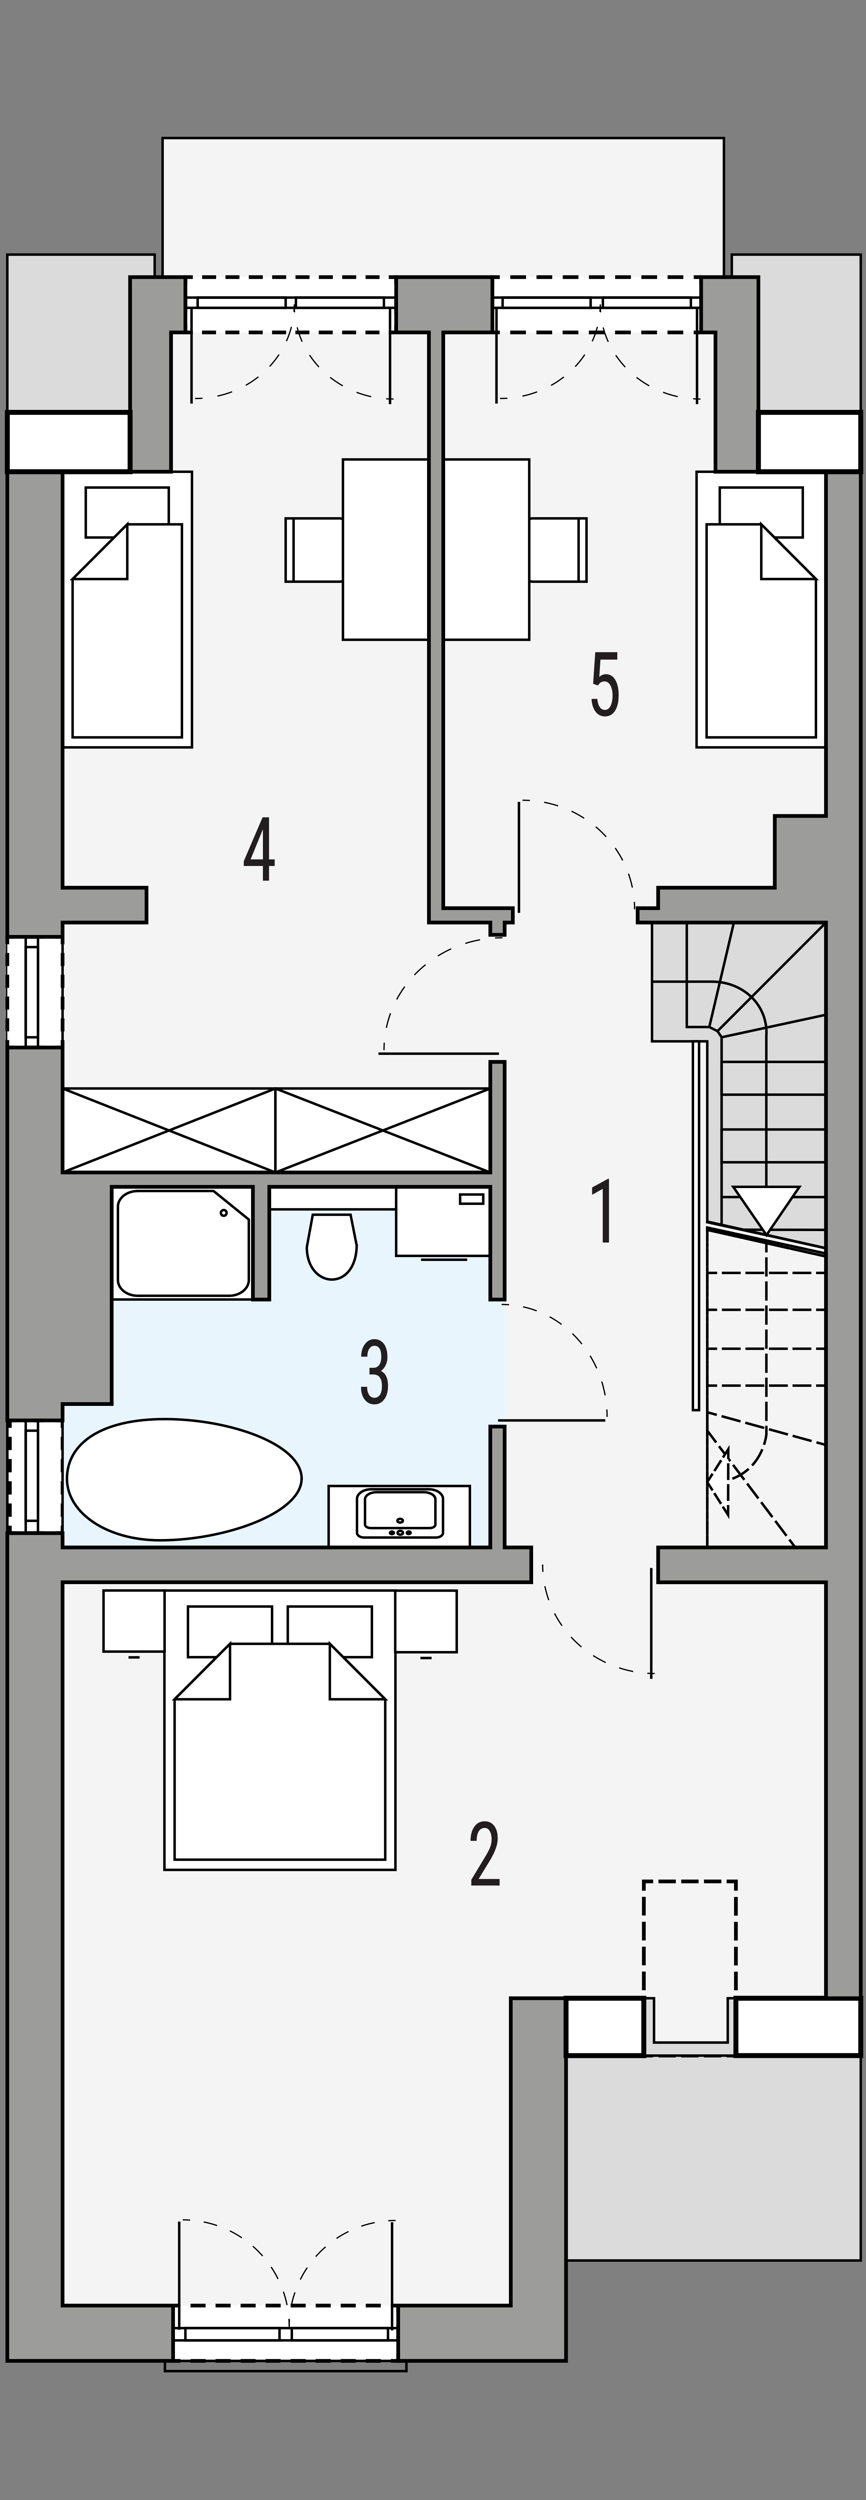 <?xml version="1.0" encoding="UTF-8"?><svg id="a" xmlns="http://www.w3.org/2000/svg" viewBox="0 0 175.07 504.85"><rect x="0" y="0" width="175.07" height="504.85" fill="#808080" stroke="none"/><g><polygon points="153.32 83.27 153.32 55.96 146.35 55.96 146.35 27.88 32.87 27.88 32.87 55.96 26.3 55.96 26.3 83.27 1.48 83.27 1.48 476.74 114.43 476.74 114.43 415.09 174.01 415.09 174.01 83.27 153.32 83.27" fill="#f4f4f4" stroke="#000" stroke-linecap="square" stroke-miterlimit="10" stroke-width=".5"/><rect x="147.94" y="51.41" width="26.07" height="41.79" fill="#dbdbdb" stroke="#000" stroke-miterlimit="22.93" stroke-width=".5"/><g><g><rect x="1.99" y="286.83" width="10.66" height="22.76" fill="#fff"/><g><polyline points="12.65 308.09 12.65 309.59 11.15 309.59" fill="none" stroke="#000" stroke-miterlimit="10" stroke-width=".75"/><line x1="8.96" y1="309.59" x2="4.58" y2="309.59" fill="none" stroke="#000" stroke-dasharray="0 0 3.28 2.19" stroke-miterlimit="10" stroke-width=".75"/><polyline points="3.49 309.59 1.99 309.59 1.99 308.09" fill="none" stroke="#000" stroke-miterlimit="10" stroke-width=".75"/><line x1="1.99" y1="306.29" x2="1.99" y2="289.23" fill="none" stroke="#000" stroke-dasharray="0 0 2.69 1.8" stroke-miterlimit="10" stroke-width=".75"/><polyline points="1.99 288.33 1.99 286.83 3.49 286.83" fill="none" stroke="#000" stroke-miterlimit="10" stroke-width=".75"/><line x1="5.68" y1="286.83" x2="10.06" y2="286.83" fill="none" stroke="#000" stroke-dasharray="0 0 3.28 2.19" stroke-miterlimit="10" stroke-width=".75"/><polyline points="11.15 286.83 12.65 286.83 12.65 288.33" fill="none" stroke="#000" stroke-miterlimit="10" stroke-width=".75"/><line x1="12.65" y1="290.12" x2="12.65" y2="307.19" fill="none" stroke="#000" stroke-dasharray="0 0 2.69 1.8" stroke-miterlimit="10" stroke-width=".75"/></g></g><g><rect x="1.48" y="189.18" width="11.17" height="22.34" fill="#fff"/><g><polyline points="12.65 210.03 12.65 211.53 11.15 211.53" fill="none" stroke="#000" stroke-miterlimit="10" stroke-width=".75"/><line x1="8.82" y1="211.53" x2="4.15" y2="211.53" fill="none" stroke="#000" stroke-dasharray="0 0 3.5 2.33" stroke-miterlimit="10" stroke-width=".75"/><polyline points="2.98 211.53 1.48 211.53 1.48 210.03" fill="none" stroke="#000" stroke-miterlimit="10" stroke-width=".75"/><line x1="1.48" y1="208.27" x2="1.48" y2="191.56" fill="none" stroke="#000" stroke-dasharray="0 0 2.64 1.76" stroke-miterlimit="10" stroke-width=".75"/><polyline points="1.48 190.68 1.48 189.18 2.98 189.18" fill="none" stroke="#000" stroke-miterlimit="10" stroke-width=".75"/><line x1="5.31" y1="189.18" x2="9.98" y2="189.18" fill="none" stroke="#000" stroke-dasharray="0 0 3.5 2.33" stroke-miterlimit="10" stroke-width=".75"/><polyline points="11.15 189.18 12.65 189.18 12.65 190.68" fill="none" stroke="#000" stroke-miterlimit="10" stroke-width=".75"/><line x1="12.65" y1="192.44" x2="12.65" y2="209.15" fill="none" stroke="#000" stroke-dasharray="0 0 2.64 1.76" stroke-miterlimit="10" stroke-width=".75"/></g></g><g><rect x="37.48" y="55.96" width="42.62" height="11.17" fill="#fff"/><g><polyline points="80.09 65.63 80.09 67.13 78.59 67.13" fill="none" stroke="#000" stroke-miterlimit="10" stroke-width=".75"/><line x1="76.71" y1="67.13" x2="39.92" y2="67.13" fill="none" stroke="#000" stroke-dasharray="0 0 2.83 1.89" stroke-miterlimit="10" stroke-width=".75"/><polyline points="38.98 67.13 37.48 67.13 37.48 65.63" fill="none" stroke="#000" stroke-miterlimit="10" stroke-width=".75"/><line x1="37.48" y1="63.29" x2="37.48" y2="58.62" fill="none" stroke="#000" stroke-dasharray="0 0 3.5 2.33" stroke-miterlimit="10" stroke-width=".75"/><polyline points="37.48 57.46 37.48 55.96 38.98 55.96" fill="none" stroke="#000" stroke-miterlimit="10" stroke-width=".75"/><line x1="40.86" y1="55.96" x2="77.65" y2="55.96" fill="none" stroke="#000" stroke-dasharray="0 0 2.83 1.89" stroke-miterlimit="10" stroke-width=".75"/><polyline points="78.59 55.96 80.09 55.96 80.09 57.46" fill="none" stroke="#000" stroke-miterlimit="10" stroke-width=".75"/><line x1="80.09" y1="59.79" x2="80.09" y2="64.46" fill="none" stroke="#000" stroke-dasharray="0 0 3.5 2.33" stroke-miterlimit="10" stroke-width=".75"/></g></g><g><rect x="99.54" y="55.96" width="42.2" height="11.17" fill="#fff"/><g><polyline points="141.74 65.63 141.74 67.13 140.24 67.13" fill="none" stroke="#000" stroke-miterlimit="10" stroke-width=".75"/><line x1="138.12" y1="67.13" x2="102.1" y2="67.13" fill="none" stroke="#000" stroke-dasharray="0 0 3.18 2.12" stroke-miterlimit="10" stroke-width=".75"/><polyline points="101.04 67.13 99.54 67.13 99.54 65.63" fill="none" stroke="#000" stroke-miterlimit="10" stroke-width=".75"/><line x1="99.54" y1="63.29" x2="99.54" y2="58.62" fill="none" stroke="#000" stroke-dasharray="0 0 3.5 2.33" stroke-miterlimit="10" stroke-width=".75"/><polyline points="99.54 57.46 99.54 55.96 101.04 55.96" fill="none" stroke="#000" stroke-miterlimit="10" stroke-width=".75"/><line x1="103.16" y1="55.96" x2="139.18" y2="55.96" fill="none" stroke="#000" stroke-dasharray="0 0 3.18 2.12" stroke-miterlimit="10" stroke-width=".75"/><polyline points="140.24 55.96 141.74 55.96 141.74 57.46" fill="none" stroke="#000" stroke-miterlimit="10" stroke-width=".75"/><line x1="141.74" y1="59.79" x2="141.74" y2="64.46" fill="none" stroke="#000" stroke-dasharray="0 0 3.5 2.33" stroke-miterlimit="10" stroke-width=".75"/></g></g><g><rect x="34.99" y="465.57" width="45.51" height="11.17" fill="#fff"/><g><polyline points="80.5 475.24 80.5 476.74 79 476.74" fill="none" stroke="#000" stroke-miterlimit="10" stroke-width=".75"/><line x1="76.98" y1="476.74" x2="37.51" y2="476.74" fill="none" stroke="#000" stroke-dasharray="0 0 3.04 2.02" stroke-miterlimit="10" stroke-width=".75"/><polyline points="36.49 476.74 34.99 476.74 34.99 475.24" fill="none" stroke="#000" stroke-miterlimit="10" stroke-width=".75"/><line x1="34.99" y1="472.91" x2="34.99" y2="468.24" fill="none" stroke="#000" stroke-dasharray="0 0 3.5 2.33" stroke-miterlimit="10" stroke-width=".75"/><polyline points="34.99 467.07 34.99 465.57 36.49 465.57" fill="none" stroke="#000" stroke-miterlimit="10" stroke-width=".75"/><line x1="38.52" y1="465.57" x2="77.99" y2="465.57" fill="none" stroke="#000" stroke-dasharray="0 0 3.04 2.02" stroke-miterlimit="10" stroke-width=".75"/><polyline points="79 465.57 80.5 465.57 80.5 467.07" fill="none" stroke="#000" stroke-miterlimit="10" stroke-width=".75"/><line x1="80.5" y1="469.4" x2="80.5" y2="474.07" fill="none" stroke="#000" stroke-dasharray="0 0 3.5 2.33" stroke-miterlimit="10" stroke-width=".75"/></g></g></g><rect x="1.48" y="51.41" width="29.79" height="31.86" fill="#dbdbdb" stroke="#000" stroke-miterlimit="22.93" stroke-width=".5"/><rect x="12.65" y="239.66" width="89.37" height="72.82" fill="#e8f5fc"/><rect x="33.34" y="476.74" width="48.82" height="2.07" fill="none" stroke="#000" stroke-linecap="square" stroke-miterlimit="10" stroke-width=".5"/><rect x="37.48" y="60.09" width="42.62" height="2.07" fill="none" stroke="#000" stroke-linecap="square" stroke-miterlimit="10" stroke-width=".5"/><rect x="59.82" y="60.09" width="17.79" height="2.07" fill="none" stroke="#000" stroke-linecap="square" stroke-miterlimit="10" stroke-width=".5"/><rect x="39.96" y="60.09" width="17.79" height="2.07" fill="none" stroke="#000" stroke-linecap="square" stroke-miterlimit="10" stroke-width=".5"/><rect x="99.54" y="60.09" width="42.2" height="2.07" fill="none" stroke="#000" stroke-linecap="square" stroke-miterlimit="10" stroke-width=".5"/><rect x="121.88" y="60.09" width="17.79" height="2.07" fill="none" stroke="#000" stroke-linecap="square" stroke-miterlimit="10" stroke-width=".5"/><rect x="101.61" y="60.09" width="17.79" height="2.07" fill="none" stroke="#000" stroke-linecap="square" stroke-miterlimit="10" stroke-width=".5"/><rect x="5.2" y="189.18" width="2.48" height="22.34" fill="none" stroke="#000" stroke-linecap="square" stroke-miterlimit="10" stroke-width=".5"/><rect x="5.2" y="191.25" width="2.48" height="18.21" fill="none" stroke="#000" stroke-linecap="square" stroke-miterlimit="10" stroke-width=".5"/><rect x="5.2" y="286.83" width="2.48" height="22.76" fill="none" stroke="#000" stroke-linecap="square" stroke-miterlimit="10" stroke-width=".5"/><rect x="5.2" y="288.9" width="2.48" height="18.2" fill="none" stroke="#000" stroke-linecap="square" stroke-miterlimit="10" stroke-width=".5"/><rect x="34.99" y="470.12" width="45.51" height="2.48" fill="none" stroke="#000" stroke-linecap="square" stroke-miterlimit="10" stroke-width=".5"/><rect x="37.48" y="470.12" width="19.03" height="2.48" fill="none" stroke="#000" stroke-linecap="square" stroke-miterlimit="10" stroke-width=".5"/><rect x="58.99" y="470.12" width="19.45" height="2.48" fill="none" stroke="#000" stroke-linecap="square" stroke-miterlimit="10" stroke-width=".5"/><line x1="12.65" y1="189.18" x2="12.65" y2="211.53" fill="none" stroke="#000" stroke-linecap="square" stroke-miterlimit="10" stroke-width=".5"/><line x1="12.65" y1="286.83" x2="12.65" y2="309.59" fill="none" stroke="#000" stroke-linecap="square" stroke-miterlimit="10" stroke-width=".5"/><g><rect x="140.82" y="95.26" width="26.16" height="55.66" fill="#fff" stroke="#000" stroke-miterlimit="22.93" stroke-width=".5"/><rect x="145.51" y="98.45" width="16.78" height="10.09" fill="#fff" stroke="#000" stroke-miterlimit="22.93" stroke-width=".5"/><polygon points="164.95 116.93 153.9 105.88 142.85 105.88 142.85 148.9 164.95 148.9 164.95 116.93" fill="#fff" fill-rule="evenodd" stroke="#000" stroke-miterlimit="22.93" stroke-width=".5"/><polygon points="164.95 116.93 153.9 116.93 153.9 105.88 164.95 116.93" fill="#fff" fill-rule="evenodd" stroke="#000" stroke-miterlimit="22.93" stroke-width=".5"/></g><g><rect x="12.65" y="95.26" width="26.16" height="55.66" fill="#fff" stroke="#000" stroke-miterlimit="22.93" stroke-width=".5"/><rect x="17.34" y="98.45" width="16.78" height="10.09" fill="#fff" stroke="#000" stroke-miterlimit="22.93" stroke-width=".5"/><polygon points="14.68 116.93 25.73 105.88 36.78 105.88 36.78 148.9 14.68 148.9 14.68 116.93" fill="#fff" fill-rule="evenodd" stroke="#000" stroke-miterlimit="22.93" stroke-width=".5"/><polygon points="14.67 116.93 25.73 116.93 25.73 105.88 14.67 116.93" fill="#fff" fill-rule="evenodd" stroke="#000" stroke-miterlimit="22.93" stroke-width=".5"/></g><g><g><polygon points="79.94 321.18 59.76 321.18 53.42 321.18 33.24 321.18 33.24 377.59 53.42 377.59 59.76 377.59 79.94 377.59 79.94 321.18" fill="#fff" fill-rule="evenodd" stroke="#000" stroke-miterlimit="22.93" stroke-width=".5"/><rect x="38" y="324.41" width="17" height="10.23" fill="#fff" stroke="#000" stroke-miterlimit="22.93" stroke-width=".5"/><rect x="58.18" y="324.41" width="17" height="10.23" fill="#fff" stroke="#000" stroke-miterlimit="22.93" stroke-width=".5"/><polygon points="35.3 343.14 46.5 331.94 57.7 331.94 57.7 331.94 66.68 331.94 77.88 343.14 77.88 375.53 57.7 375.53 55.48 375.53 35.3 375.53 35.3 343.14" fill="#fff" fill-rule="evenodd" stroke="#000" stroke-miterlimit="22.93" stroke-width=".5"/><polygon points="35.3 343.14 46.5 343.14 46.5 331.94 35.3 343.14" fill="#fff" fill-rule="evenodd" stroke="#000" stroke-miterlimit="22.93" stroke-width=".5"/><polygon points="77.88 343.14 66.68 343.14 66.68 331.94 77.88 343.14" fill="#fff" fill-rule="evenodd" stroke="#000" stroke-miterlimit="22.93" stroke-width=".5"/></g><g><rect x="79.9" y="321.2" width="12.43" height="12.44" fill="#fff" stroke="#000" stroke-miterlimit="22.93" stroke-width=".5"/><line x1="84.99" y1="334.81" x2="87.25" y2="334.81" fill="#fff" stroke="#000" stroke-miterlimit="22.93" stroke-width=".5"/></g><g><rect x="20.93" y="321.17" width="12.34" height="12.34" fill="#fff" stroke="#000" stroke-miterlimit="22.93" stroke-width=".5"/><line x1="25.98" y1="334.68" x2="28.22" y2="334.68" fill="#fff" stroke="#000" stroke-miterlimit="22.93" stroke-width=".5"/></g></g><g><rect x="12.65" y="219.8" width="43.03" height="16.96" fill="#fff" stroke="#000" stroke-miterlimit="22.93" stroke-width=".5"/><line x1="12.65" y1="219.8" x2="55.68" y2="236.76" fill="#fff" stroke="#000" stroke-miterlimit="22.93" stroke-width=".5"/><line x1="55.68" y1="219.8" x2="12.65" y2="236.76" fill="#fff" stroke="#000" stroke-miterlimit="22.93" stroke-width=".5"/></g><g><rect x="55.68" y="219.8" width="43.44" height="16.96" fill="#fff" stroke="#000" stroke-miterlimit="22.93" stroke-width=".5"/><line x1="55.68" y1="219.8" x2="99.12" y2="236.76" fill="#fff" stroke="#000" stroke-miterlimit="22.93" stroke-width=".5"/><line x1="99.12" y1="219.8" x2="55.68" y2="236.76" fill="#fff" stroke="#000" stroke-miterlimit="22.93" stroke-width=".5"/></g><rect x="54.44" y="239.66" width="25.65" height="4.55" fill="#fff" stroke="#000" stroke-miterlimit="22.93" stroke-width=".5"/><rect x="66.44" y="300.07" width="28.55" height="12.41" fill="#fff" stroke="#000" stroke-miterlimit="22.93" stroke-width=".5"/><g><path d="M88.13,310.48h-14.52c-.79,0-1.44-.43-1.44-.97v-6.83c0-1.07,1.29-1.95,2.87-1.95h11.65c1.58,0,2.87,.88,2.87,1.95v6.83c0,.54-.65,.97-1.44,.97Z" fill="#fff" fill-rule="evenodd" stroke="#000" stroke-miterlimit="22.93" stroke-width=".5"/><path d="M86.86,308.57h-11.89c-.64,0-1.18-.32-1.18-.72v-5.08c0-.8,1.06-1.45,2.35-1.45h9.53c1.29,0,2.35,.65,2.35,1.45v5.08c0,.4-.53,.72-1.17,.72Z" fill="none" fill-rule="evenodd" stroke="#000" stroke-miterlimit="22.93" stroke-width=".5"/><path d="M80.89,307.45c-.31,0-.55-.16-.55-.37s.25-.38,.55-.38,.55,.16,.55,.38-.25,.37-.55,.37Z" fill="none" fill-rule="evenodd" stroke="#000" stroke-miterlimit="22.93" stroke-width=".5"/><path d="M80.92,309.9c-.3,0-.55-.16-.55-.38s.25-.38,.55-.38,.55,.17,.55,.38-.25,.38-.55,.38Z" fill="none" fill-rule="evenodd" stroke="#000" stroke-miterlimit="22.93" stroke-width=".5"/><path d="M79.23,309.79c-.21,0-.38-.12-.38-.26s.17-.26,.38-.26,.39,.12,.39,.26-.17,.26-.39,.26Z" fill="none" fill-rule="evenodd" stroke="#000" stroke-miterlimit="22.93" stroke-width=".5"/><path d="M82.63,309.78c-.21,0-.38-.12-.38-.26s.17-.26,.38-.26,.38,.12,.38,.26-.17,.26-.38,.26Z" fill="none" fill-rule="evenodd" stroke="#000" stroke-miterlimit="22.93" stroke-width=".5"/></g><g><rect x="22.6" y="239.66" width="28.53" height="22.75" fill="#fff" stroke="#000" stroke-miterlimit="22.93" stroke-width=".5"/><path d="M27.81,240.5h15.36l7.13,5.77v12.22c0,1.74-1.79,3.17-3.97,3.17H27.81c-2.18,0-3.97-1.43-3.97-3.17v-14.82c0-1.75,1.79-3.16,3.97-3.16Z" fill="none" fill-rule="evenodd" stroke="#000" stroke-miterlimit="22.93" stroke-width=".5"/><path d="M45.23,245.51c.32,0,.58-.27,.58-.59s-.26-.58-.58-.58-.58,.26-.58,.58,.26,.59,.58,.59Z" fill="none" fill-rule="evenodd" stroke="#000" stroke-miterlimit="22.93" stroke-width=".5"/></g><path d="M72.1,251.49l-1.23-6.2h-7.64l-1.21,6.6c.09,8.4,9.94,9.05,10.09-.4Z" fill="#fff" fill-rule="evenodd" stroke="#000" stroke-miterlimit="22.93" stroke-width=".5"/><g><rect x="80.09" y="239.66" width="19.03" height="13.94" fill="#fff" stroke="#000" stroke-miterlimit="22.93" stroke-width=".5"/><rect x="93.02" y="241.21" width="4.67" height="1.86" fill="none" stroke="#000" stroke-miterlimit="22.93" stroke-width=".5"/><line x1="94.45" y1="254.38" x2="85.12" y2="254.38" fill="none" stroke="#000" stroke-miterlimit="22.93" stroke-width=".5"/></g><g><path d="M38.43,298.43c0,.5-.41,.91-.91,.91s-.91-.41-.91-.91,.41-.91,.91-.91,.91,.41,.91,.91Z" fill="#fff" fill-rule="evenodd" stroke="#000" stroke-miterlimit="22.93" stroke-width=".5"/><path d="M60.97,298.59c0,6.98-15.53,12.45-28.62,12.45-10.66,0-18.81-5.48-18.81-12.45s6.69-12.03,19.79-12.03,27.65,5.05,27.65,12.03Z" fill="#fff" fill-rule="evenodd" stroke="#000" stroke-miterlimit="22.93" stroke-width=".5"/></g><g><g><path d="M70.53,106.45v9.24c0,.97-.86,1.77-1.92,1.77h-10.86v-12.78h10.86c1.05,0,1.92,.8,1.92,1.77Z" fill="#fff" fill-rule="evenodd" stroke="#000" stroke-miterlimit="22.93" stroke-width=".5"/><line x1="59.35" y1="104.51" x2="59.35" y2="117.29" fill="#fff" stroke="#000" stroke-miterlimit="22.93" stroke-width=".5"/></g><rect x="69.33" y="92.78" width="17.38" height="36.41" fill="#fff" stroke="#000" stroke-miterlimit="22.93" stroke-width=".5"/></g><g><g><path d="M105.79,106.45v9.24c0,.97,.86,1.77,1.92,1.77h10.86v-12.78h-10.86c-1.05,0-1.92,.8-1.92,1.77Z" fill="#fff" fill-rule="evenodd" stroke="#000" stroke-miterlimit="22.93" stroke-width=".5"/><line x1="116.97" y1="104.51" x2="116.97" y2="117.29" fill="#fff" stroke="#000" stroke-miterlimit="22.93" stroke-width=".5"/></g><rect x="89.61" y="92.78" width="17.38" height="36.41" fill="#fff" stroke="#000" stroke-miterlimit="22.93" stroke-width=".5"/></g><g><line x1="104.91" y1="184.34" x2="104.91" y2="161.93" fill="none" stroke="#000" stroke-miterlimit="22.93" stroke-width=".5"/><g><path d="M128.29,183.62c0-.5-.02-1-.05-1.5" fill="none" stroke="#000" stroke-miterlimit="22.93" stroke-width=".25"/><path d="M127.84,179.23c-1.91-9.14-9.64-16.23-19.27-17.45" fill="none" stroke="#000" stroke-dasharray="0 0 2.92 2.92" stroke-miterlimit="22.93" stroke-width=".25"/><path d="M107.12,161.64c-.5-.03-1-.05-1.5-.05" fill="none" stroke="#000" stroke-miterlimit="22.93" stroke-width=".25"/></g></g><g><line x1="131.66" y1="316.62" x2="131.66" y2="339.02" fill="none" stroke="#000" stroke-miterlimit="22.93" stroke-width=".5"/><g><path d="M109.7,315.92c0,.5,.02,1,.05,1.5" fill="none" stroke="#000" stroke-miterlimit="22.93" stroke-width=".25"/><path d="M110.15,320.31c1.91,9.14,9.64,16.23,19.27,17.44" fill="none" stroke="#000" stroke-dasharray="0 0 2.92 2.92" stroke-miterlimit="22.93" stroke-width=".25"/><path d="M130.87,337.89c.5,.03,1,.05,1.5,.05" fill="none" stroke="#000" stroke-miterlimit="22.93" stroke-width=".25"/></g></g><g><line x1="100.87" y1="212.77" x2="76.51" y2="212.77" fill="none" stroke="#000" stroke-miterlimit="22.93" stroke-width=".5"/><g><path d="M101.58,189.37c-.5,0-1,.02-1.5,.04" fill="none" stroke="#000" stroke-miterlimit="22.93" stroke-width=".25"/><path d="M97.04,189.77c-10.03,1.83-17.84,9.58-19.2,19.26" fill="none" stroke="#000" stroke-dasharray="0 0 3.06 3.06" stroke-miterlimit="22.93" stroke-width=".25"/><path d="M77.68,210.56c-.03,.5-.05,1-.05,1.5" fill="none" stroke="#000" stroke-miterlimit="22.93" stroke-width=".25"/></g></g><g><line x1="38.72" y1="62.16" x2="38.72" y2="81.5" fill="none" stroke="#000" stroke-miterlimit="22.93" stroke-width=".5"/><g><path d="M59.49,61.46c0,.5-.02,1-.06,1.5" fill="none" stroke="#000" stroke-miterlimit="22.93" stroke-width=".25"/><path d="M58.92,65.99c-1.91,7.41-8.4,13.11-16.46,14.27" fill="none" stroke="#000" stroke-dasharray="0 0 3.08 3.08" stroke-miterlimit="22.93" stroke-width=".25"/><path d="M40.93,80.42c-.5,.03-1,.05-1.5,.05" fill="none" stroke="#000" stroke-miterlimit="22.93" stroke-width=".25"/></g></g><g><line x1="78.85" y1="62.27" x2="78.85" y2="81.61" fill="none" stroke="#000" stroke-miterlimit="22.93" stroke-width=".5"/><g><path d="M59.49,61.57c0,.5,.02,1,.06,1.5" fill="none" stroke="#000" stroke-miterlimit="22.93" stroke-width=".25"/><path d="M60.07,66.1c1.91,7.41,8.4,13.11,16.46,14.27" fill="none" stroke="#000" stroke-dasharray="0 0 3.08 3.08" stroke-miterlimit="22.93" stroke-width=".25"/><path d="M78.06,80.53c.5,.03,1,.05,1.5,.05" fill="none" stroke="#000" stroke-miterlimit="22.93" stroke-width=".25"/></g></g><g><line x1="79.26" y1="470.59" x2="79.26" y2="448.74" fill="none" stroke="#000" stroke-miterlimit="22.93" stroke-width=".5"/><g><path d="M58.46,469.87c0-.5,.02-1,.05-1.5" fill="none" stroke="#000" stroke-miterlimit="22.93" stroke-width=".25"/><path d="M58.89,465.6c1.8-8.89,9.1-15.79,18.2-17.01" fill="none" stroke="#000" stroke-dasharray="0 0 2.8 2.8" stroke-miterlimit="22.93" stroke-width=".25"/><path d="M78.48,448.44c.5-.03,1-.05,1.5-.05" fill="none" stroke="#000" stroke-miterlimit="22.93" stroke-width=".25"/></g></g><g><line x1="36.23" y1="470.46" x2="36.23" y2="448.61" fill="none" stroke="#000" stroke-miterlimit="22.93" stroke-width=".5"/><g><path d="M58.46,469.74c0-.5-.02-1-.05-1.5" fill="none" stroke="#000" stroke-miterlimit="22.93" stroke-width=".25"/><path d="M58.03,465.47c-1.8-8.89-9.1-15.79-18.2-17.01" fill="none" stroke="#000" stroke-dasharray="0 0 2.8 2.8" stroke-miterlimit="22.93" stroke-width=".25"/><path d="M38.44,448.31c-.5-.03-1-.05-1.5-.05" fill="none" stroke="#000" stroke-miterlimit="22.93" stroke-width=".25"/></g></g><g><line x1="100.37" y1="62.16" x2="100.37" y2="81.5" fill="none" stroke="#000" stroke-miterlimit="22.93" stroke-width=".5"/><g><path d="M121.35,61.46c0,.5-.02,1-.06,1.5" fill="none" stroke="#000" stroke-miterlimit="22.93" stroke-width=".25"/><path d="M120.77,66c-1.94,7.41-8.5,13.11-16.65,14.26" fill="none" stroke="#000" stroke-dasharray="0 0 3.1 3.1" stroke-miterlimit="22.93" stroke-width=".25"/><path d="M102.58,80.42c-.5,.03-1,.05-1.5,.05" fill="none" stroke="#000" stroke-miterlimit="22.93" stroke-width=".25"/></g></g><g><line x1="140.91" y1="62.27" x2="140.91" y2="81.61" fill="none" stroke="#000" stroke-miterlimit="22.93" stroke-width=".5"/><g><path d="M121.35,61.57c0,.5,.02,1,.06,1.5" fill="none" stroke="#000" stroke-miterlimit="22.93" stroke-width=".25"/><path d="M121.93,66.12c1.94,7.4,8.5,13.1,16.64,14.25" fill="none" stroke="#000" stroke-dasharray="0 0 3.09 3.09" stroke-miterlimit="22.93" stroke-width=".25"/><path d="M140.12,80.53c.5,.03,1,.05,1.5,.05" fill="none" stroke="#000" stroke-miterlimit="22.93" stroke-width=".25"/></g></g><g><line x1="100.69" y1="286.83" x2="122.37" y2="286.83" fill="none" stroke="#000" stroke-miterlimit="22.93" stroke-width=".5"/><g><path d="M101.41,263.41c.5,0,1,.02,1.5,.06" fill="none" stroke="#000" stroke-miterlimit="22.93" stroke-width=".25"/><path d="M105.75,263.89c8.81,1.94,15.63,9.68,16.8,19.3" fill="none" stroke="#000" stroke-dasharray="0 0 2.87 2.87" stroke-miterlimit="22.93" stroke-width=".25"/><path d="M122.68,284.62c.03,.5,.05,1,.05,1.5" fill="none" stroke="#000" stroke-miterlimit="22.93" stroke-width=".25"/></g></g><g><polyline points="166.98 262.49 166.98 264.49 164.98 264.49" fill="none" stroke="#000" stroke-miterlimit="22.93" stroke-width=".5"/><line x1="164.03" y1="264.49" x2="145.46" y2="264.49" fill="none" stroke="#000" stroke-dasharray="0 0 3.81 .95" stroke-miterlimit="22.93" stroke-width=".5"/><polyline points="144.98 264.49 142.98 264.49 142.98 262.49" fill="none" stroke="#000" stroke-miterlimit="22.93" stroke-width=".5"/><line x1="142.98" y1="261.91" x2="142.98" y2="259.33" fill="none" stroke="#000" stroke-dasharray="0 0 2.3 .57" stroke-miterlimit="22.93" stroke-width=".5"/><polyline points="142.98 259.04 142.98 257.04 144.98 257.04" fill="none" stroke="#000" stroke-miterlimit="22.93" stroke-width=".5"/><line x1="145.93" y1="257.04" x2="164.5" y2="257.04" fill="none" stroke="#000" stroke-dasharray="0 0 3.81 .95" stroke-miterlimit="22.93" stroke-width=".5"/><polyline points="164.98 257.04 166.98 257.04 166.98 259.04" fill="none" stroke="#000" stroke-miterlimit="22.93" stroke-width=".5"/><line x1="166.98" y1="259.61" x2="166.98" y2="262.2" fill="none" stroke="#000" stroke-dasharray="0 0 2.3 .57" stroke-miterlimit="22.93" stroke-width=".5"/></g><g><polyline points="166.98 277.8 166.98 279.8 164.98 279.8" fill="none" stroke="#000" stroke-miterlimit="22.93" stroke-width=".5"/><line x1="164.03" y1="279.8" x2="145.46" y2="279.8" fill="none" stroke="#000" stroke-dasharray="0 0 3.81 .95" stroke-miterlimit="22.93" stroke-width=".5"/><polyline points="144.98 279.8 142.98 279.8 142.98 277.8" fill="none" stroke="#000" stroke-miterlimit="22.93" stroke-width=".5"/><line x1="142.98" y1="277.22" x2="142.98" y2="274.63" fill="none" stroke="#000" stroke-dasharray="0 0 2.3 .57" stroke-miterlimit="22.93" stroke-width=".5"/><polyline points="142.98 274.35 142.98 272.35 144.98 272.35" fill="none" stroke="#000" stroke-miterlimit="22.93" stroke-width=".5"/><line x1="145.93" y1="272.35" x2="164.5" y2="272.35" fill="none" stroke="#000" stroke-dasharray="0 0 3.81 .95" stroke-miterlimit="22.93" stroke-width=".5"/><polyline points="164.98 272.35 166.98 272.35 166.98 274.35" fill="none" stroke="#000" stroke-miterlimit="22.93" stroke-width=".5"/><line x1="166.98" y1="274.92" x2="166.98" y2="277.51" fill="none" stroke="#000" stroke-dasharray="0 0 2.3 .57" stroke-miterlimit="22.93" stroke-width=".5"/></g><g><polyline points="166.98 310.48 166.98 312.48 164.98 312.48" fill="none" stroke="#000" stroke-miterlimit="22.93" stroke-width=".5"/><polyline points="162.77 312.48 160.77 312.48 159.57 310.88" fill="none" stroke="#000" stroke-miterlimit="22.93" stroke-width=".5"/><polyline points="159 310.13 142.98 288.89 142.98 287.65" fill="none" stroke="#000" stroke-dasharray="0 0 3.78 .94" stroke-miterlimit="22.93" stroke-width=".5"/><polyline points="142.98 287.18 142.98 285.18 144.91 285.71" fill="none" stroke="#000" stroke-miterlimit="22.93" stroke-width=".5"/><line x1="145.87" y1="285.97" x2="164.57" y2="291.13" fill="none" stroke="#000" stroke-dasharray="0 0 3.98 .99" stroke-miterlimit="22.93" stroke-width=".5"/><polyline points="165.05 291.26 166.98 291.79 166.98 293.79" fill="none" stroke="#000" stroke-miterlimit="22.93" stroke-width=".5"/><line x1="166.98" y1="294.84" x2="166.98" y2="309.96" fill="none" stroke="#000" stroke-dasharray="0 0 4.17 1.04" stroke-miterlimit="22.93" stroke-width=".5"/></g><g><polygon points="166.98 252.07 142.98 246.69 142.98 210.28 131.81 210.28 131.81 186.29 166.98 186.29 166.98 252.07" fill="#dbdbdb" fill-rule="evenodd" stroke="#000" stroke-miterlimit="22.93" stroke-width=".5"/><polygon points="143.39 207.39 138.84 207.39 138.84 186.29 148.36 186.29 143.39 207.39" fill="none" fill-rule="evenodd" stroke="#000" stroke-miterlimit="22.93" stroke-width=".5"/><polygon points="145.88 209.46 166.98 204.91 166.98 186.29 145.05 208.22 145.88 209.46" fill="none" fill-rule="evenodd" stroke="#000" stroke-miterlimit="22.93" stroke-width=".5"/><rect x="145.88" y="214.43" width="21.1" height="6.62" fill="none" stroke="#000" stroke-miterlimit="22.93" stroke-width=".5"/><rect x="145.88" y="228.08" width="21.1" height="6.62" fill="none" stroke="#000" stroke-miterlimit="22.93" stroke-width=".5"/><polygon points="166.98 248.35 150.25 248.32 145.88 247.34 145.88 241.73 166.98 241.73 166.98 248.35" fill="none" fill-rule="evenodd" stroke="#000" stroke-miterlimit="22.93" stroke-width=".5"/><line x1="145.88" y1="209.46" x2="145.88" y2="241.73" fill="none" stroke="#000" stroke-miterlimit="22.93" stroke-width=".5"/><rect x="140.08" y="210.28" width="1.24" height="74.48" fill="#fff" stroke="#000" stroke-miterlimit="22.93" stroke-width=".5"/><path d="M131.78,198.23h12.18c6.23,0,11.4,4.69,10.96,11.05v35.85" fill="none" fill-rule="evenodd" stroke="#000" stroke-miterlimit="22.93" stroke-width=".5"/><line x1="143.39" y1="207.39" x2="145.05" y2="208.22" fill="none" stroke="#000" stroke-miterlimit="22.93" stroke-width=".5"/><polygon points="148.23 239.66 161.62 239.66 154.95 249.41 148.23 239.66" fill="#fff" fill-rule="evenodd" stroke="#000" stroke-miterlimit="22.93" stroke-width=".5"/></g><g><line x1="154.93" y1="250.91" x2="154.93" y2="252.91" fill="none" stroke="#000" stroke-miterlimit="22.93" stroke-width=".5"/><path d="M154.93,253.89v35.74s-.57,6.85-7.32,9.14" fill="none" stroke="#000" stroke-dasharray="0 0 3.89 .97" stroke-miterlimit="22.93" stroke-width=".5"/><path d="M147.14,298.91c-.61,.18-1.26,.32-1.96,.42" fill="none" stroke="#000" stroke-miterlimit="22.93" stroke-width=".5"/></g><g><polygon points="147.23 292.64 147.19 305.92 142.98 299.28 147.23 292.64" fill="#fff" fill-rule="evenodd"/><g><polyline points="146.15 294.32 147.23 292.64 147.23 294.64" fill="none" stroke="#000" stroke-miterlimit="22.93" stroke-width=".5"/><line x1="147.22" y1="295.48" x2="147.2" y2="303.5" fill="none" stroke="#000" stroke-dasharray="0 0 3.38 .84" stroke-miterlimit="22.93" stroke-width=".5"/><polyline points="147.2 303.92 147.19 305.92 146.12 304.23" fill="none" stroke="#000" stroke-miterlimit="22.93" stroke-width=".5"/><line x1="145.77" y1="303.68" x2="144.22" y2="301.24" fill="none" stroke="#000" stroke-dasharray="0 0 2.58 .64" stroke-miterlimit="22.93" stroke-width=".5"/><polyline points="144.05 300.97 142.98 299.28 144.06 297.59" fill="none" stroke="#000" stroke-miterlimit="22.93" stroke-width=".5"/><line x1="144.41" y1="297.05" x2="145.98" y2="294.59" fill="none" stroke="#000" stroke-dasharray="0 0 2.59 .65" stroke-miterlimit="22.93" stroke-width=".5"/></g></g><rect x="114.43" y="415.09" width="59.58" height="41.38" fill="#dbdbdb" stroke="#000" stroke-miterlimit="22.93" stroke-width=".5"/><path d="M54.39,173.54h1.14v1.33h-1.14v2.97h-1.24v-2.97h-3.87v-.96l3.8-8.87h1.31v8.5Zm-3.73,0h2.49v-6.08l-2.49,6.08Z" fill="#221e20"/><path d="M101,380.75h-5.72v-1.17l2.92-4.83c.44-.74,.75-1.35,.92-1.83,.17-.48,.26-.98,.26-1.52,0-.68-.13-1.23-.38-1.65-.25-.42-.59-.63-1-.63-.52,0-.92,.22-1.21,.67-.28,.45-.43,1.09-.43,1.94h-1.24c0-1.18,.26-2.13,.77-2.86s1.22-1.09,2.1-1.09c.82,0,1.46,.31,1.93,.94,.47,.62,.7,1.46,.7,2.49,0,1.27-.53,2.76-1.58,4.49l-2.28,3.73h4.24v1.33Z" fill="#221e20"/><path d="M123.1,250.91h-1.25v-10.84l-2.15,1.2v-1.48l3.21-1.75h.2v12.86Z" fill="#221e20"/><path d="M74.69,276.21h.79c.51,0,.9-.2,1.18-.59,.28-.39,.42-.93,.42-1.61,0-1.5-.46-2.25-1.39-2.25-.45,0-.79,.2-1.05,.61-.25,.4-.38,.93-.38,1.59h-1.24c0-1.03,.25-1.87,.75-2.54,.5-.67,1.14-1,1.92-1s1.45,.32,1.92,.95c.47,.63,.71,1.52,.71,2.68,0,.59-.12,1.14-.37,1.66-.25,.51-.57,.89-.96,1.13,.97,.45,1.45,1.44,1.45,3,0,1.14-.25,2.05-.76,2.73-.51,.68-1.17,1.02-1.99,1.02s-1.47-.32-1.96-.96c-.5-.64-.75-1.5-.75-2.59h1.24c0,.68,.13,1.22,.39,1.62,.26,.4,.62,.6,1.08,.6s.83-.2,1.11-.59c.27-.39,.41-.99,.41-1.79,0-1.55-.59-2.33-1.77-2.33h-.75v-1.33Z" fill="#221e20"/><path d="M119.9,138.08l.44-6.38h4.45v1.5h-3.4l-.24,3.49c.42-.37,.88-.55,1.36-.55,.8,0,1.42,.39,1.88,1.16s.68,1.81,.68,3.12-.25,2.36-.74,3.12-1.17,1.13-2.04,1.13c-.77,0-1.39-.31-1.88-.94s-.76-1.49-.83-2.6h1.17c.07,.73,.24,1.29,.5,1.66s.61,.56,1.04,.56c.48,0,.86-.26,1.13-.79,.27-.52,.41-1.23,.41-2.12,0-.84-.15-1.52-.44-2.05-.29-.53-.69-.79-1.19-.79-.41,0-.74,.13-.99,.4l-.33,.41-.99-.33Z" fill="#221e20"/><polygon points="166.98 312.48 142.98 312.48 142.98 247.89 166.98 253.14 166.98 312.48" fill="none" stroke="#000" stroke-dasharray="0 0 4 1" stroke-linecap="square" stroke-miterlimit="10" stroke-width=".5"/><g><line x1="142.98" y1="247.89" x2="166.98" y2="253.14" fill="none" stroke="#000" stroke-linecap="square" stroke-miterlimit="10" stroke-width=".5"/><line x1="142.98" y1="246.81" x2="166.98" y2="252.05" fill="none" stroke="#000" stroke-linecap="square" stroke-miterlimit="10" stroke-width=".5"/></g><polygon points="99.12 214.43 99.12 236.76 54.44 236.76 51.13 236.76 22.58 236.76 19.27 236.76 12.65 236.76 12.65 211.53 1.48 211.53 1.48 286.83 12.65 286.83 12.65 283.52 22.58 283.52 22.58 239.66 51.13 239.66 51.13 262.42 54.44 262.42 54.44 239.66 99.12 239.66 99.12 262.42 102.02 262.42 102.02 239.66 102.02 236.76 102.02 214.43 99.12 214.43" fill="#9c9c9a" stroke="#000" stroke-linecap="square" stroke-miterlimit="10" stroke-width=".75"/><polygon points="107.4 319.51 107.4 312.48 102.02 312.48 102.02 288.07 99.12 288.07 99.12 312.48 12.65 312.48 12.65 309.59 1.48 309.59 1.48 312.48 1.48 319.51 1.48 465.57 1.48 476.74 12.65 476.74 34.99 476.74 34.99 465.57 12.65 465.57 12.65 319.51 107.4 319.51" fill="#9c9c9a" stroke="#000" stroke-linecap="square" stroke-miterlimit="10" stroke-width=".75"/><polygon points="103.67 183.39 89.61 183.39 89.61 67.13 99.54 67.13 99.54 55.96 80.09 55.96 80.09 67.13 86.71 67.13 86.71 186.29 88.6 186.29 89.61 186.29 99.12 186.29 99.12 188.77 102.02 188.77 102.02 186.29 103.67 186.29 103.67 183.39" fill="#9c9c9a" stroke="#000" stroke-linecap="square" stroke-miterlimit="10" stroke-width=".75"/><g><g><polyline points="148.77 413.59 148.77 415.09 147.27 415.09" fill="none" stroke="#000" stroke-linecap="square" stroke-miterlimit="10" stroke-width=".75"/><line x1="145.44" y1="415.09" x2="132.57" y2="415.09" fill="none" stroke="#000" stroke-dasharray="0 0 2.76 1.84" stroke-linecap="square" stroke-miterlimit="10" stroke-width=".75"/><polyline points="131.66 415.09 130.16 415.09 130.16 413.59" fill="none" stroke="#000" stroke-linecap="square" stroke-miterlimit="10" stroke-width=".75"/><line x1="130.16" y1="411.58" x2="130.16" y2="382.43" fill="none" stroke="#000" stroke-dasharray="0 0 3.02 2.01" stroke-linecap="square" stroke-miterlimit="10" stroke-width=".75"/><polyline points="130.16 381.42 130.16 379.92 131.66 379.92" fill="none" stroke="#000" stroke-linecap="square" stroke-miterlimit="10" stroke-width=".75"/><line x1="133.49" y1="379.92" x2="146.35" y2="379.92" fill="none" stroke="#000" stroke-dasharray="0 0 2.76 1.84" stroke-linecap="square" stroke-miterlimit="10" stroke-width=".75"/><polyline points="147.27 379.92 148.77 379.92 148.77 381.42" fill="none" stroke="#000" stroke-linecap="square" stroke-miterlimit="10" stroke-width=".75"/><line x1="148.77" y1="383.43" x2="148.77" y2="412.59" fill="none" stroke="#000" stroke-dasharray="0 0 3.02 2.01" stroke-linecap="square" stroke-miterlimit="10" stroke-width=".75"/></g><polygon points="147.12 403.51 147.12 412.46 132.22 412.46 132.22 403.51 130.16 403.51 130.16 412.46 130.16 415.09 132.22 415.09 147.12 415.09 147.94 415.09 148.77 415.09 148.77 403.51 147.12 403.51" fill="#dcdcdc" fill-rule="evenodd" stroke="#000" stroke-miterlimit="22.93" stroke-width=".5"/></g></g><g><g><line x1="142.98" y1="248.35" x2="166.98" y2="253.73" fill="none" stroke="#000" stroke-linecap="square" stroke-miterlimit="10" stroke-width=".5"/><line x1="166.98" y1="252.07" x2="142.98" y2="246.69" fill="none" stroke="#000" stroke-linecap="square" stroke-miterlimit="10" stroke-width=".5"/></g><g><polyline points="166.98 310.48 166.98 312.48 164.98 312.48" fill="none" stroke="#000" stroke-linecap="square" stroke-miterlimit="10" stroke-width=".5"/><line x1="164.03" y1="312.48" x2="145.46" y2="312.48" fill="none" stroke="#000" stroke-dasharray="0 0 3.81 .95" stroke-linecap="square" stroke-miterlimit="10" stroke-width=".5"/><polyline points="144.98 312.48 142.98 312.48 142.98 310.48" fill="none" stroke="#000" stroke-linecap="square" stroke-miterlimit="10" stroke-width=".5"/><line x1="142.98" y1="309.49" x2="142.98" y2="250.84" fill="none" stroke="#000" stroke-dasharray="0 0 3.94 .99" stroke-linecap="square" stroke-miterlimit="10" stroke-width=".5"/><polyline points="142.98 250.35 142.98 248.35 144.93 248.79" fill="none" stroke="#000" stroke-linecap="square" stroke-miterlimit="10" stroke-width=".5"/><line x1="145.89" y1="249" x2="164.55" y2="253.19" fill="none" stroke="#000" stroke-dasharray="0 0 3.92 .98" stroke-linecap="square" stroke-miterlimit="10" stroke-width=".5"/><polyline points="165.03 253.29 166.98 253.73 166.98 255.73" fill="none" stroke="#000" stroke-linecap="square" stroke-miterlimit="10" stroke-width=".5"/><line x1="166.98" y1="256.71" x2="166.98" y2="309.99" fill="none" stroke="#000" stroke-dasharray="0 0 3.91 .98" stroke-linecap="square" stroke-miterlimit="10" stroke-width=".5"/></g><g><polygon points="103.26 403.51 103.26 414.68 103.26 465.57 80.5 465.57 80.5 476.74 103.26 476.74 114.43 476.74 114.43 465.57 114.43 415.09 114.43 415.09 114.43 403.51 103.26 403.51" fill="#9c9c9a" stroke="#000" stroke-linecap="square" stroke-miterlimit="10" stroke-width=".75"/><rect x="114.43" y="403.51" width="15.72" height="11.59" fill="#fff" stroke="#000" stroke-linecap="square" stroke-miterlimit="10"/><polygon points="148.77 403.51 148.77 415.09 174.01 415.09 174.01 406.38 174.01 403.51 166.98 403.51 148.77 403.51" fill="#fff" stroke="#000" stroke-linecap="square" stroke-miterlimit="10"/></g><g><polygon points="153.32 67.13 153.32 64.85 153.32 55.96 141.74 55.96 141.74 67.13 144.64 67.13 144.64 95.26 153.32 95.26 153.32 83.27 153.32 67.13" fill="#9c9c9a" stroke="#000" stroke-linecap="square" stroke-miterlimit="10" stroke-width=".75"/><polygon points="166.98 164.77 156.63 164.77 156.63 179.26 133.05 179.26 133.05 183.39 128.91 183.39 128.91 186.29 133.05 186.29 166.98 186.29 166.98 252.07 166.98 253.73 166.98 312.48 133.05 312.48 133.05 319.52 166.98 319.52 166.98 403.51 174.01 403.51 174.01 95.26 166.98 95.26 166.98 164.77" fill="#9c9c9a" stroke="#000" stroke-linecap="square" stroke-miterlimit="10" stroke-width=".75"/><polygon points="174.01 91.8 174.01 83.27 153.32 83.27 153.32 95.26 166.98 95.26 174.01 95.26 174.01 93.61 174.01 91.8" fill="#fff" stroke="#000" stroke-linecap="square" stroke-miterlimit="10"/></g><g><polygon points="26.3 55.96 26.3 65.47 26.3 67.13 26.3 83.27 26.3 95.26 34.58 95.26 34.58 83.27 34.58 67.13 37.48 67.13 37.48 55.96 26.3 55.96" fill="#9c9c9a" stroke="#000" stroke-linecap="square" stroke-miterlimit="10" stroke-width=".75"/><polygon points="1.48 189.18 12.65 189.18 12.65 186.29 29.62 186.29 29.62 179.26 12.65 179.26 12.65 95.26 1.48 95.26 1.48 189.18" fill="#9c9c9a" stroke="#000" stroke-linecap="square" stroke-miterlimit="10" stroke-width=".75"/><polygon points="1.48 83.27 1.48 92.58 1.48 95.26 12.65 95.26 26.3 95.26 26.3 83.27 1.48 83.27" fill="#fff" stroke="#000" stroke-linecap="square" stroke-miterlimit="10"/></g></g></svg>